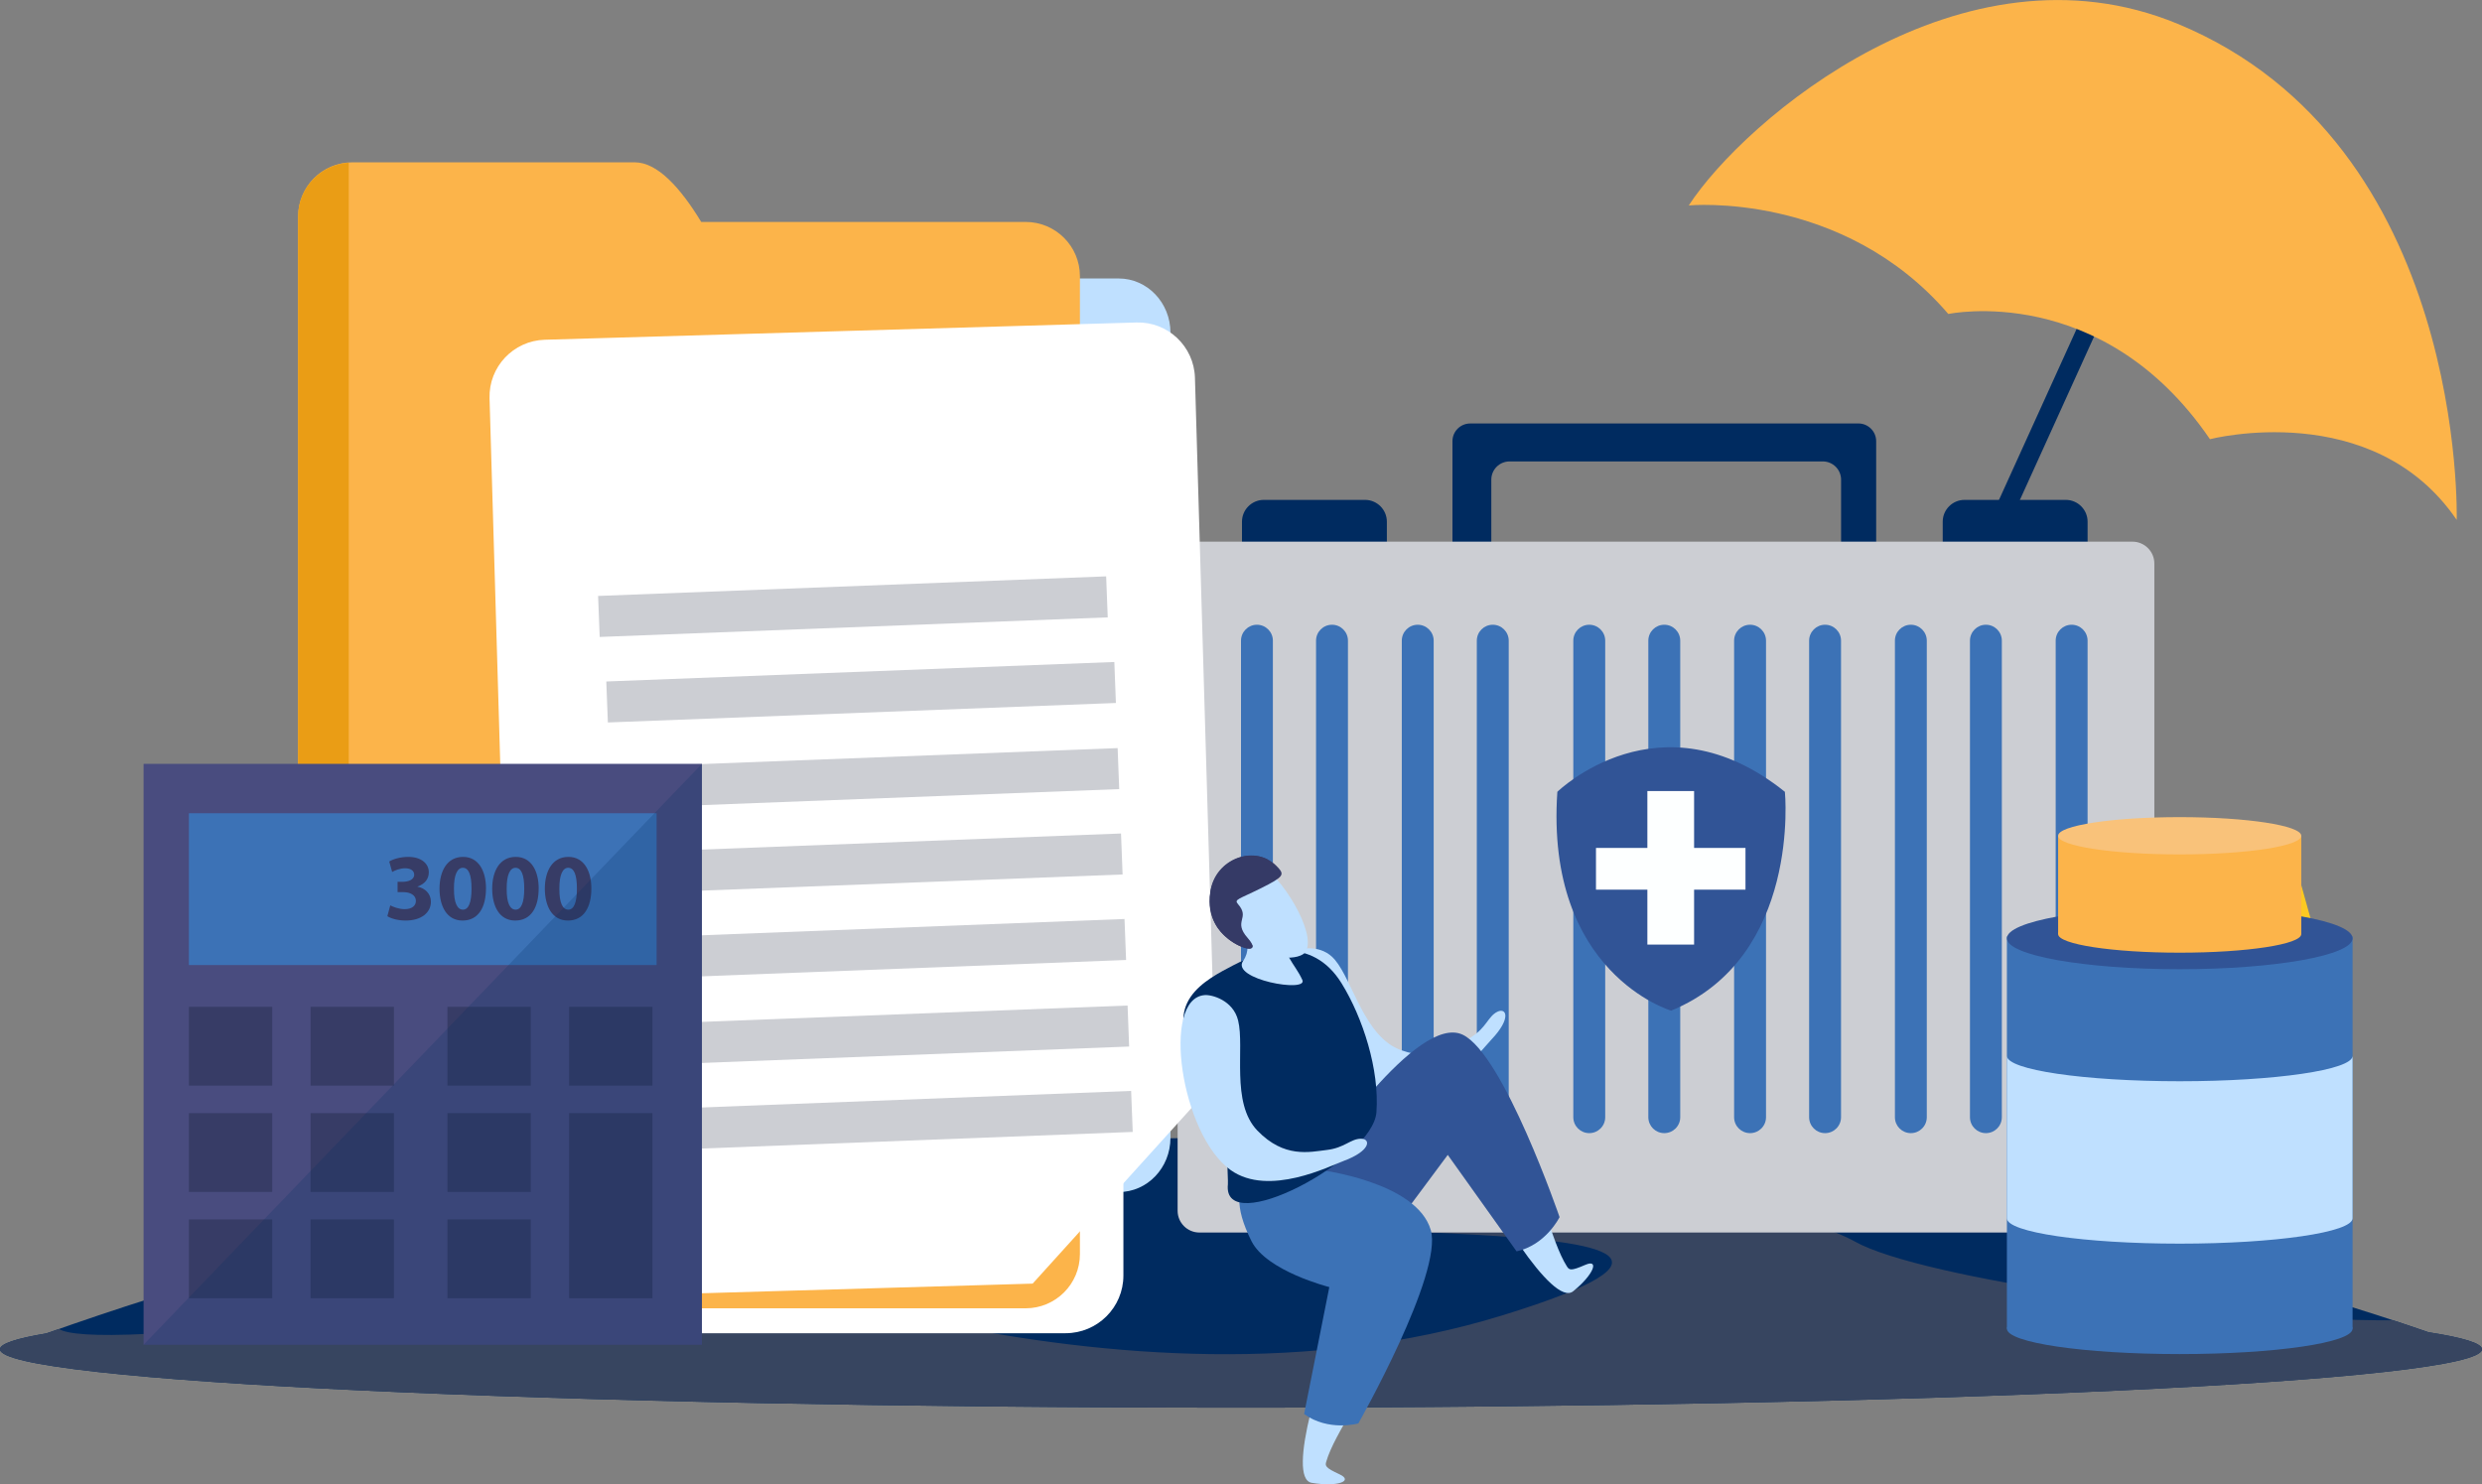 <svg width="632" height="378" viewBox="0 0 632 378" fill="none" xmlns="http://www.w3.org/2000/svg">
<rect x="0" y="0" width="632" height="378" fill="#808080" stroke="none"/>
<g clip-path="url(#clip0_852_303)">
<path d="M618.312 339.269C560.145 319.023 295.733 238.742 11.802 339.58C4.164 340.862 0 342.209 0 343.615C0 351.829 141.476 358.493 316 358.493C490.524 358.493 632 351.829 632 343.615C632 342.101 627.191 340.652 618.32 339.276L618.312 339.269Z" fill="#002B60"/>
<path d="M0 343.615C0 351.829 141.476 358.493 316 358.493C490.524 358.493 632 351.829 632 343.615C632 342.101 627.184 340.645 618.312 339.268C615.744 338.377 612.749 337.356 609.39 336.248C564.497 336.458 489.131 325.622 472.346 316.205C452.478 305.05 363.99 289.585 324.617 305.042C285.244 320.493 480.572 304.724 382.683 334.951C284.795 365.172 173.189 317.052 157.079 314.22C140.961 311.388 91.418 310.178 119.055 324.151C146.706 338.124 78.296 337.646 38.017 339.681C23.313 340.427 17.053 339.689 15.008 338.464C13.942 338.848 12.868 339.203 11.794 339.58C4.171 340.862 0 342.209 0 343.615Z" fill="#374560"/>
<path d="M586.445 238.17L589.317 237.395L583.797 217.569L580.961 218.366L586.445 238.17Z" fill="#FCC922"/>
<path d="M569.369 233.311L566.523 234.097L572.014 253.91L574.86 253.124L569.369 233.311Z" fill="#FCC922"/>
<path d="M556.788 269.23L559.639 268.426L554.148 248.629L551.305 249.426L556.788 269.23Z" fill="#FCC922"/>
<path d="M571.647 257.524L591.907 253.751L591.348 250.86L571.125 254.62L571.647 257.524Z" fill="#FCC922"/>
<path d="M570.31 270.701L549.812 272.607L550.086 275.543L570.584 273.637L570.31 270.701Z" fill="#FCC922"/>
<path d="M562.148 224.371C559.015 226.804 558.406 231.288 560.836 234.417C563.237 237.547 567.756 238.148 570.889 235.743C574.023 233.316 574.632 228.84 572.209 225.689C569.772 222.545 565.275 221.98 562.148 224.371Z" fill="#FCC922"/>
<path d="M546.776 239.77C543.635 242.182 543.047 246.673 545.47 249.81C547.9 252.946 552.405 253.526 555.531 251.092C558.665 248.68 559.267 244.211 556.851 241.067C554.429 237.923 549.938 237.344 546.783 239.763L546.776 239.77Z" fill="#FCC922"/>
<path d="M579.449 278.393C576.518 281.059 571.984 280.834 569.308 277.922C566.646 274.996 566.863 270.454 569.794 267.803C572.717 265.145 577.243 265.355 579.906 268.288C582.575 271.215 582.372 275.742 579.441 278.401L579.449 278.393Z" fill="#FCC922"/>
<path d="M540.158 58.704L487.805 174.009L492.224 176.01L544.578 60.705L540.158 58.704Z" fill="#002B60"/>
<path d="M430 52.321C430 52.321 469.17 48.554 496.103 79.962C496.103 79.962 535.273 71.618 562.728 111.848C562.728 111.848 604.219 101.121 625.56 132.406C625.56 132.406 628.222 36.544 554.517 6.07C499.425 -16.711 444.239 30.51 430.007 52.328L430 52.321Z" fill="#FCB44A"/>
<path d="M531.572 148.139C531.572 151.203 529.077 153.695 526.008 153.695H500.251C497.175 153.695 494.68 151.203 494.68 148.139V132.862C494.68 129.798 497.175 127.306 500.251 127.306H526.008C529.077 127.306 531.572 129.798 531.572 132.862V148.139Z" fill="#002B60"/>
<path d="M353.142 148.139C353.142 151.203 350.654 153.695 347.579 153.695H321.821C318.753 153.695 316.25 151.203 316.25 148.139V132.862C316.25 129.798 318.745 127.306 321.821 127.306H347.579C350.647 127.306 353.142 129.798 353.142 132.862V148.139Z" fill="#002B60"/>
<path d="M473.209 107.85H374.37C371.868 107.85 369.844 109.871 369.844 112.363V174.02C369.844 176.512 371.868 178.533 374.37 178.533H381.696C380.507 177.693 379.738 176.317 379.738 174.759V122.156C379.738 119.592 381.82 117.513 384.387 117.513H464.149C466.717 117.513 468.799 119.592 468.799 122.156V174.752C468.799 176.309 468.023 177.686 466.84 178.526H473.216C475.711 178.526 477.735 176.512 477.735 174.013V112.356C477.735 109.871 475.704 107.843 473.209 107.843V107.85Z" fill="#002B60"/>
<path d="M384.379 179.395H464.141C465.149 179.395 466.07 179.069 466.832 178.526H381.695C382.464 179.069 383.378 179.395 384.386 179.395H384.379Z" fill="#3C416D"/>
<path d="M548.567 308.345C548.567 311.409 546.072 313.894 542.996 313.894H305.416C302.347 313.894 299.859 311.409 299.859 308.345V143.503C299.859 140.439 302.347 137.947 305.416 137.947H542.996C546.064 137.947 548.567 140.439 548.567 143.503V308.345Z" fill="#CCCED3"/>
<path d="M324.117 284.529C324.117 286.767 322.303 288.578 320.062 288.578C317.821 288.578 316 286.767 316 284.529V163.162C316 160.924 317.821 159.106 320.062 159.106C322.303 159.106 324.117 160.924 324.117 163.162V284.529Z" fill="#3C72B6"/>
<path d="M343.234 284.529C343.234 286.767 341.42 288.578 339.179 288.578C336.937 288.578 335.109 286.767 335.109 284.529V163.162C335.109 160.924 336.93 159.106 339.179 159.106C341.42 159.106 343.234 160.924 343.234 163.162V284.529Z" fill="#3C72B6"/>
<path d="M365.062 284.529C365.062 286.767 363.249 288.578 361 288.578C358.766 288.578 356.945 286.767 356.945 284.529V163.162C356.945 160.924 358.766 159.106 361 159.106C363.242 159.106 365.062 160.924 365.062 163.162V284.529Z" fill="#3C72B6"/>
<path d="M384.171 284.529C384.171 286.767 382.35 288.578 380.109 288.578C377.868 288.578 376.047 286.767 376.047 284.529V163.162C376.047 160.924 377.868 159.106 380.109 159.106C382.35 159.106 384.171 160.924 384.171 163.162V284.529Z" fill="#3C72B6"/>
<path d="M408.741 284.529C408.741 286.767 406.921 288.578 404.679 288.578C402.438 288.578 400.617 286.767 400.617 284.529V163.162C400.617 160.924 402.431 159.106 404.679 159.106C406.921 159.106 408.741 160.924 408.741 163.162V284.529Z" fill="#3C72B6"/>
<path d="M427.843 284.529C427.843 286.767 426.022 288.578 423.781 288.578C421.539 288.578 419.719 286.767 419.719 284.529V163.162C419.719 160.924 421.532 159.106 423.781 159.106C426.022 159.106 427.843 160.924 427.843 163.162V284.529Z" fill="#3C72B6"/>
<path d="M449.687 284.529C449.687 286.767 447.866 288.578 445.625 288.578C443.383 288.578 441.562 286.767 441.562 284.529V163.162C441.562 160.924 443.383 159.106 445.625 159.106C447.866 159.106 449.687 160.924 449.687 163.162V284.529Z" fill="#3C72B6"/>
<path d="M468.788 284.529C468.788 286.767 466.968 288.578 464.726 288.578C462.485 288.578 460.664 286.767 460.664 284.529V163.162C460.664 160.924 462.485 159.106 464.726 159.106C466.968 159.106 468.788 160.924 468.788 163.162V284.529Z" fill="#3C72B6"/>
<path d="M490.625 284.529C490.625 286.767 488.804 288.578 486.57 288.578C484.321 288.578 482.508 286.767 482.508 284.529V163.162C482.508 160.924 484.321 159.106 486.57 159.106C488.804 159.106 490.625 160.924 490.625 163.162V284.529Z" fill="#3C72B6"/>
<path d="M509.734 284.529C509.734 286.767 507.921 288.578 505.679 288.578C503.438 288.578 501.617 286.767 501.617 284.529V163.162C501.617 160.924 503.438 159.106 505.679 159.106C507.921 159.106 509.734 160.924 509.734 163.162V284.529Z" fill="#3C72B6"/>
<path d="M531.569 284.529C531.569 286.767 529.749 288.578 527.507 288.578C525.266 288.578 523.445 286.767 523.445 284.529V163.162C523.445 160.924 525.266 159.106 527.507 159.106C529.749 159.106 531.569 160.924 531.569 163.162V284.529Z" fill="#3C72B6"/>
<path d="M396.551 201.655C396.551 201.655 422.643 176.114 454.494 201.655C454.494 201.655 458.665 243.754 425.53 257.387C425.53 257.387 393.418 247.948 396.551 201.655Z" fill="#315496"/>
<path d="M431.373 201.459H419.477V240.56H431.373V201.459Z" fill="#FDFFFF"/>
<path d="M444.458 215.946H406.391V226.573H444.458V215.946Z" fill="#FDFFFF"/>
<path d="M546.968 239.908C546.968 245.536 542.405 250.093 536.769 250.093C531.133 250.093 526.57 245.536 526.57 239.908C526.57 234.28 531.133 229.724 536.769 229.724C542.405 229.724 546.968 234.287 546.968 239.908Z" fill="#E588A0"/>
<path d="M535.574 249.622C541.206 249.622 545.772 245.062 545.772 239.437C545.772 233.812 541.206 229.253 535.574 229.253C529.941 229.253 525.375 233.812 525.375 239.437C525.375 245.062 529.941 249.622 535.574 249.622Z" fill="white"/>
<path d="M545.777 239.437C545.777 233.809 541.214 229.253 535.578 229.253V249.622C541.214 249.622 545.777 245.058 545.777 239.437Z" fill="#F4D9E0"/>
<path d="M579.218 239.908C579.218 245.536 574.662 250.093 569.019 250.093C563.376 250.093 558.82 245.536 558.82 239.908C558.82 234.28 563.383 229.724 569.019 229.724C574.662 229.724 579.218 234.287 579.218 239.908Z" fill="#E588A0"/>
<path d="M567.832 249.622C573.464 249.622 578.03 245.062 578.03 239.437C578.03 233.812 573.464 229.253 567.832 229.253C562.199 229.253 557.633 233.812 557.633 239.437C557.633 245.062 562.199 249.622 567.832 249.622Z" fill="white"/>
<path d="M578.035 239.437C578.035 233.809 573.472 229.253 567.836 229.253V249.622C573.472 249.622 578.035 245.058 578.035 239.437Z" fill="#F4D9E0"/>
<path d="M546.968 269.158C546.968 274.786 542.405 279.342 536.769 279.342C531.133 279.342 526.57 274.786 526.57 269.158C526.57 263.529 531.133 258.973 536.769 258.973C542.405 258.973 546.968 263.529 546.968 269.158Z" fill="#E588A0"/>
<path d="M545.772 268.68C545.772 274.308 541.21 278.864 535.574 278.864C529.938 278.864 525.375 274.308 525.375 268.68C525.375 263.051 529.938 258.495 535.574 258.495C541.21 258.495 545.772 263.059 545.772 268.68Z" fill="white"/>
<path d="M545.777 268.68C545.777 263.059 541.214 258.495 535.578 258.495V278.864C541.214 278.864 545.777 274.308 545.777 268.68Z" fill="#F4D9E0"/>
<path d="M579.218 269.158C579.218 274.786 574.662 279.342 569.019 279.342C563.376 279.342 558.82 274.786 558.82 269.158C558.82 263.529 563.383 258.973 569.019 258.973C574.662 258.973 579.218 263.529 579.218 269.158Z" fill="#E588A0"/>
<path d="M578.03 268.68C578.03 274.308 573.468 278.864 567.832 278.864C562.195 278.864 557.633 274.308 557.633 268.68C557.633 263.051 562.195 258.495 567.832 258.495C573.468 258.495 578.03 263.059 578.03 268.68Z" fill="white"/>
<path d="M578.035 268.68C578.035 263.059 573.472 258.495 567.836 258.495V278.864C573.472 278.864 578.035 274.308 578.035 268.68Z" fill="#F4D9E0"/>
<path d="M546.968 298.4C546.968 304.028 542.405 308.585 536.769 308.585C531.133 308.585 526.57 304.028 526.57 298.4C526.57 292.772 531.133 288.216 536.769 288.216C542.405 288.216 546.968 292.779 546.968 298.4Z" fill="#E588A0"/>
<path d="M535.574 308.114C541.206 308.114 545.772 303.554 545.772 297.929C545.772 292.304 541.206 287.745 535.574 287.745C529.941 287.745 525.375 292.304 525.375 297.929C525.375 303.554 529.941 308.114 535.574 308.114Z" fill="white"/>
<path d="M545.777 297.929C545.777 292.301 541.214 287.745 535.578 287.745V308.114C541.214 308.114 545.777 303.557 545.777 297.929Z" fill="#F4D9E0"/>
<path d="M579.218 298.4C579.218 304.028 574.662 308.585 569.019 308.585C563.376 308.585 558.82 304.028 558.82 298.4C558.82 292.772 563.383 288.216 569.019 288.216C574.662 288.216 579.218 292.779 579.218 298.4Z" fill="#E588A0"/>
<path d="M567.832 308.114C573.464 308.114 578.03 303.554 578.03 297.929C578.03 292.304 573.464 287.745 567.832 287.745C562.199 287.745 557.633 292.304 557.633 297.929C557.633 303.554 562.199 308.114 567.832 308.114Z" fill="white"/>
<path d="M578.035 297.929C578.035 292.301 573.472 287.745 567.836 287.745V308.114C573.472 308.114 578.035 303.557 578.035 297.929Z" fill="#F4D9E0"/>
<path d="M599.04 338.385C599.04 341.956 579.339 344.846 555.032 344.846C530.724 344.846 511.023 341.956 511.023 338.385C511.023 334.814 530.732 331.923 555.032 331.923C579.331 331.923 599.04 334.814 599.04 338.385Z" fill="#3C72B6"/>
<path d="M599.04 238.503H511.023V338.392H599.04V238.503Z" fill="#3C72B6"/>
<path d="M599.04 238.966C599.04 243.305 579.339 246.833 555.032 246.833C530.724 246.833 511.023 243.313 511.023 238.966C511.023 234.62 530.732 231.1 555.032 231.1C579.331 231.1 599.04 234.62 599.04 238.966Z" fill="#315496"/>
<path d="M585.98 237.887C585.98 240.502 572.118 242.624 555.021 242.624C537.924 242.624 524.062 240.495 524.062 237.887C524.062 235.279 537.924 233.135 555.021 233.135C572.118 233.135 585.98 235.265 585.98 237.887Z" fill="#FCB44A"/>
<path d="M585.988 212.846H524.07V237.88H585.988V212.846Z" fill="#FCB44A"/>
<path d="M585.98 212.846C585.98 215.468 572.118 217.598 555.021 217.598C537.924 217.598 524.062 215.468 524.062 212.846C524.062 210.224 537.924 208.101 555.021 208.101C572.118 208.101 585.98 210.231 585.98 212.846Z" fill="#F9C27A"/>
<path d="M555.032 275.365C530.724 275.365 511.023 272.475 511.023 268.904V310.265C511.023 313.843 530.732 316.726 555.032 316.726C579.331 316.726 599.04 313.836 599.04 310.265V268.904C599.04 272.468 579.331 275.365 555.032 275.365Z" fill="#BFE0FF"/>
<path d="M298.037 289.787C298.037 297.422 292.147 303.587 284.864 303.587H163.735C156.452 303.587 150.555 297.415 150.555 289.787V84.721C150.555 77.094 156.452 70.922 163.735 70.922H284.864C292.147 70.922 298.037 77.101 298.037 84.721V289.78V289.787Z" fill="#BFE0FF"/>
<path d="M286.056 324.847C286.056 332.959 279.462 339.537 271.316 339.537H135.795C127.657 339.537 121.07 332.959 121.07 324.847V106.64C121.07 98.528 127.664 91.943 135.795 91.943H271.316C279.462 91.943 286.056 98.52 286.056 106.64V324.839V324.847Z" fill="white"/>
<path d="M261.158 56.522H178.553C173.2 47.706 167.354 41.339 161.63 41.339H89.732C82.086 41.339 75.906 47.518 75.906 55.138V319.385C75.906 327.012 82.094 333.191 89.732 333.191H261.158C268.804 333.191 274.984 327.005 274.984 319.385V70.328C274.984 62.7 268.797 56.522 261.158 56.522Z" fill="#FCB44A"/>
<path d="M75.906 55.131V319.378C75.906 326.686 81.608 332.604 88.803 333.09V41.433C81.6 41.904 75.906 47.829 75.906 55.138V55.131Z" fill="#EA9D15"/>
<path d="M145.843 330.315L262.946 326.904L309.515 275.416L304.271 96.173C304.024 88.184 297.365 81.896 289.372 82.128L138.72 86.525C130.719 86.764 124.423 93.428 124.655 101.418L130.944 316.263C131.168 324.253 137.835 330.547 145.843 330.315Z" fill="white"/>
<path d="M283.744 168.592L154.383 173.555L154.784 183.992L284.146 179.03L283.744 168.592Z" fill="#CCCED3"/>
<path d="M281.665 146.784L152.297 151.77L152.701 162.215L282.068 157.229L281.665 146.784Z" fill="#CCCED3"/>
<path d="M284.587 190.521L155.211 195.484L155.613 205.929L284.989 200.965L284.587 190.521Z" fill="#CCCED3"/>
<path d="M285.447 212.268L156.086 217.23L156.487 227.668L285.849 222.705L285.447 212.268Z" fill="#CCCED3"/>
<path d="M286.336 234.042L156.969 239.028L157.372 249.465L286.74 244.48L286.336 234.042Z" fill="#CCCED3"/>
<path d="M287.119 256.082L157.75 261.045L158.152 271.49L287.52 266.527L287.119 256.082Z" fill="#CCCED3"/>
<path d="M288.024 277.827L158.656 282.812L159.06 293.257L288.428 288.272L288.024 277.827Z" fill="#CCCED3"/>
<path d="M178.735 194.534H36.562V342.47H178.735V194.534Z" fill="#494C7F"/>
<path d="M167.193 207.109H48.102V245.775H167.193V207.109Z" fill="#3C72B6"/>
<path d="M69.319 256.416H48.102V276.474H69.319V256.416Z" fill="#373C66"/>
<path d="M100.302 256.416H79.078V276.474H100.302V256.416Z" fill="#373C66"/>
<path d="M135.155 256.416H113.938V276.474H135.155V256.416Z" fill="#373C66"/>
<path d="M166.139 256.416H144.922V276.474H166.139V256.416Z" fill="#373C66"/>
<path d="M69.319 283.485H48.102V303.55H69.319V283.485Z" fill="#373C66"/>
<path d="M100.302 283.485H79.078V303.55H100.302V283.485Z" fill="#373C66"/>
<path d="M135.155 283.485H113.938V303.55H135.155V283.485Z" fill="#373C66"/>
<path d="M166.139 283.485H144.922V330.627H166.139V283.485Z" fill="#373C66"/>
<path d="M69.319 310.555H48.102V330.62H69.319V310.555Z" fill="#373C66"/>
<path d="M100.302 310.555H79.078V330.62H100.302V310.555Z" fill="#373C66"/>
<path d="M135.155 310.555H113.938V330.62H135.155V310.555Z" fill="#373C66"/>
<path d="M99.38 230.578C100.026 230.912 101.527 231.542 103.029 231.542C104.944 231.542 105.901 230.629 105.901 229.441C105.901 227.898 104.356 227.203 102.738 227.203H101.237V224.573H102.659C103.899 224.544 105.466 224.095 105.466 222.763C105.466 221.821 104.697 221.125 103.145 221.125C101.861 221.125 100.512 221.676 99.859 222.067L99.112 219.409C100.047 218.8 101.941 218.228 103.964 218.228C107.33 218.228 109.187 219.981 109.187 222.132C109.187 223.806 108.244 225.102 106.314 225.776V225.827C108.193 226.16 109.724 227.587 109.724 229.644C109.724 232.418 107.279 234.439 103.297 234.439C101.273 234.439 99.554 233.918 98.633 233.331L99.373 230.586L99.38 230.578Z" fill="#373C66"/>
<path d="M123.745 226.254C123.745 231.107 121.786 234.439 117.775 234.439C113.764 234.439 111.929 230.796 111.914 226.355C111.914 221.821 113.851 218.228 117.906 218.228C121.96 218.228 123.752 221.966 123.752 226.261L123.745 226.254ZM115.599 226.355C115.57 229.955 116.448 231.665 117.877 231.665C119.306 231.665 120.067 229.883 120.067 226.312C120.067 222.741 119.32 221.002 117.848 221.002C116.484 221.002 115.57 222.719 115.592 226.355H115.599Z" fill="#373C66"/>
<path d="M137.159 226.254C137.159 231.107 135.215 234.439 131.189 234.439C127.163 234.439 125.35 230.796 125.328 226.355C125.328 221.821 127.265 218.228 131.327 218.228C135.389 218.228 137.166 221.966 137.166 226.261L137.159 226.254ZM129.02 226.355C128.991 229.955 129.862 231.665 131.291 231.665C132.72 231.665 133.489 229.883 133.489 226.312C133.489 222.741 132.734 221.002 131.262 221.002C129.905 221.002 128.991 222.719 129.02 226.355Z" fill="#373C66"/>
<path d="M150.58 226.254C150.58 231.107 148.621 234.439 144.61 234.439C140.599 234.439 138.763 230.796 138.734 226.355C138.734 221.821 140.671 218.228 144.733 218.228C148.795 218.228 150.58 221.966 150.58 226.261V226.254ZM142.434 226.355C142.405 229.955 143.282 231.665 144.704 231.665C146.126 231.665 146.902 229.883 146.902 226.312C146.902 222.741 146.155 221.002 144.675 221.002C143.319 221.002 142.405 222.719 142.434 226.355Z" fill="#373C66"/>
<g opacity="0.2">
<path d="M178.735 342.47H36.562L178.735 194.534V342.47Z" fill="#002B60"/>
</g>
<path d="M329.377 242.393C330.98 241.436 336.5 240.357 339.924 244.442C344.501 249.89 347.453 264.087 356.701 267.426C365.972 270.766 371.027 266.47 374.785 264.022C378.564 261.588 378.912 258.85 381.262 257.677C383.613 256.51 384.882 259.357 379.797 264.71C377.345 267.267 366.82 281.378 355.062 279.444C339.648 276.908 319.831 248.101 329.369 242.393H329.377Z" fill="#BFE0FF"/>
<path d="M372.791 292.569C379.174 306.172 395.35 333.061 400.58 328.852C405.802 324.651 407.34 320.529 403.655 322.13C399.977 323.731 399.593 323.485 398.969 322.492C395.016 316.263 391.745 301.218 387.429 291.055C382.431 279.284 367.198 280.668 372.783 292.569H372.791Z" fill="#BFE0FF"/>
<path d="M335.992 295.293C335.992 295.293 360.865 258.024 372.441 263.508C382.865 268.441 397.118 309.968 397.118 309.968C397.118 309.968 393.666 317.045 386.173 318.69L368.648 294.119L347.126 323.072L337.326 303.007L335.984 295.3L335.992 295.293Z" fill="#315496"/>
<path d="M342.764 332.8C336.801 346.592 327.386 376.515 334.009 377.638C340.624 378.746 344.73 377.167 341.096 375.472C337.447 373.784 337.374 373.328 337.715 372.22C339.768 365.121 348.864 352.713 353.608 342.745C359.114 331.192 347.972 320.739 342.764 332.807V332.8Z" fill="#BFE0FF"/>
<path d="M336.06 297.944C336.06 297.944 360.744 300.972 364.32 313.25C367.526 324.303 345.874 362.521 345.874 362.521C345.874 362.521 338.286 364.636 332.07 360.116L338.49 327.787C338.49 327.787 322.502 323.76 318.658 316.067C309.525 297.777 323.612 298.067 323.612 298.067L336.06 297.944Z" fill="#3C72B6"/>
<path d="M350.49 283.217C351.273 272.439 347.059 259.241 341.611 250.418C334.046 238.184 321.366 242.009 314.178 245.761C306.99 249.52 295.057 255.417 305.299 270.15C312.437 280.421 312.227 288.353 312.669 300.675C312.669 301.001 312.662 301.298 312.662 301.616C312.633 301.602 312.611 301.602 312.611 301.602C312.626 301.602 312.647 301.602 312.662 301.616C311.175 315.683 349.612 295.452 350.49 283.225V283.217Z" fill="#002B60"/>
<path d="M314.968 234.946C314.968 234.946 319.77 240.082 316.557 244.689C313.242 249.404 333.182 252.932 331.615 249.549C329.592 245.145 326.371 243.197 326.915 237.213L314.961 234.939L314.968 234.946Z" fill="#BFE0FF"/>
<path d="M320.906 220.336C325.983 222.748 335.384 237.496 332.461 242.378C331.17 244.493 323.27 245.123 316.343 239.546C313.492 237.257 309.38 232.578 310.547 226.131C311.077 223.204 315.001 217.562 320.913 220.343L320.906 220.336Z" fill="#BFE0FF"/>
<path d="M325.496 221.002C327.02 222.755 326.911 223.299 321.122 226.189C315.334 229.079 314.166 229.028 315.247 230.267C318.453 233.932 313.84 234.504 317.699 238.872C321.579 243.247 315.472 241.791 311.867 238.365C311.149 237.663 307.282 234.41 308.204 227.138C309.263 218.634 319.911 214.621 325.489 221.01L325.496 221.002Z" fill="#353A66"/>
<path d="M308.205 227.13C306.993 233.954 311.142 237.655 311.868 238.358C314.544 240.9 318.635 242.422 318.911 241.132C319.223 239.575 315.175 240.328 315.103 236.402C315.03 232.469 312.426 232.469 311.976 229.173C311.534 225.884 314.051 225.725 320.565 222.458C323.227 221.133 323.408 219.872 322.712 218.858C316.96 215.939 309.467 219.945 308.205 227.13Z" fill="#353A66"/>
<path d="M306.71 253.425C308.589 253.265 314.015 254.736 315.27 259.908C316.974 266.825 313.348 280.863 320.173 287.933C327.014 295.01 333.44 293.395 337.894 292.859C342.362 292.33 343.893 290.026 346.526 290.005C349.145 289.997 349.043 293.112 342.108 295.669C338.765 296.886 323.089 304.912 313.377 297.994C300.683 288.925 295.634 254.344 306.703 253.432L306.71 253.425Z" fill="#BFE0FF"/>
</g>
<defs>
<clipPath id="clip0_852_303">
<rect width="632" height="378" fill="white"/>
</clipPath>
</defs>
</svg>
